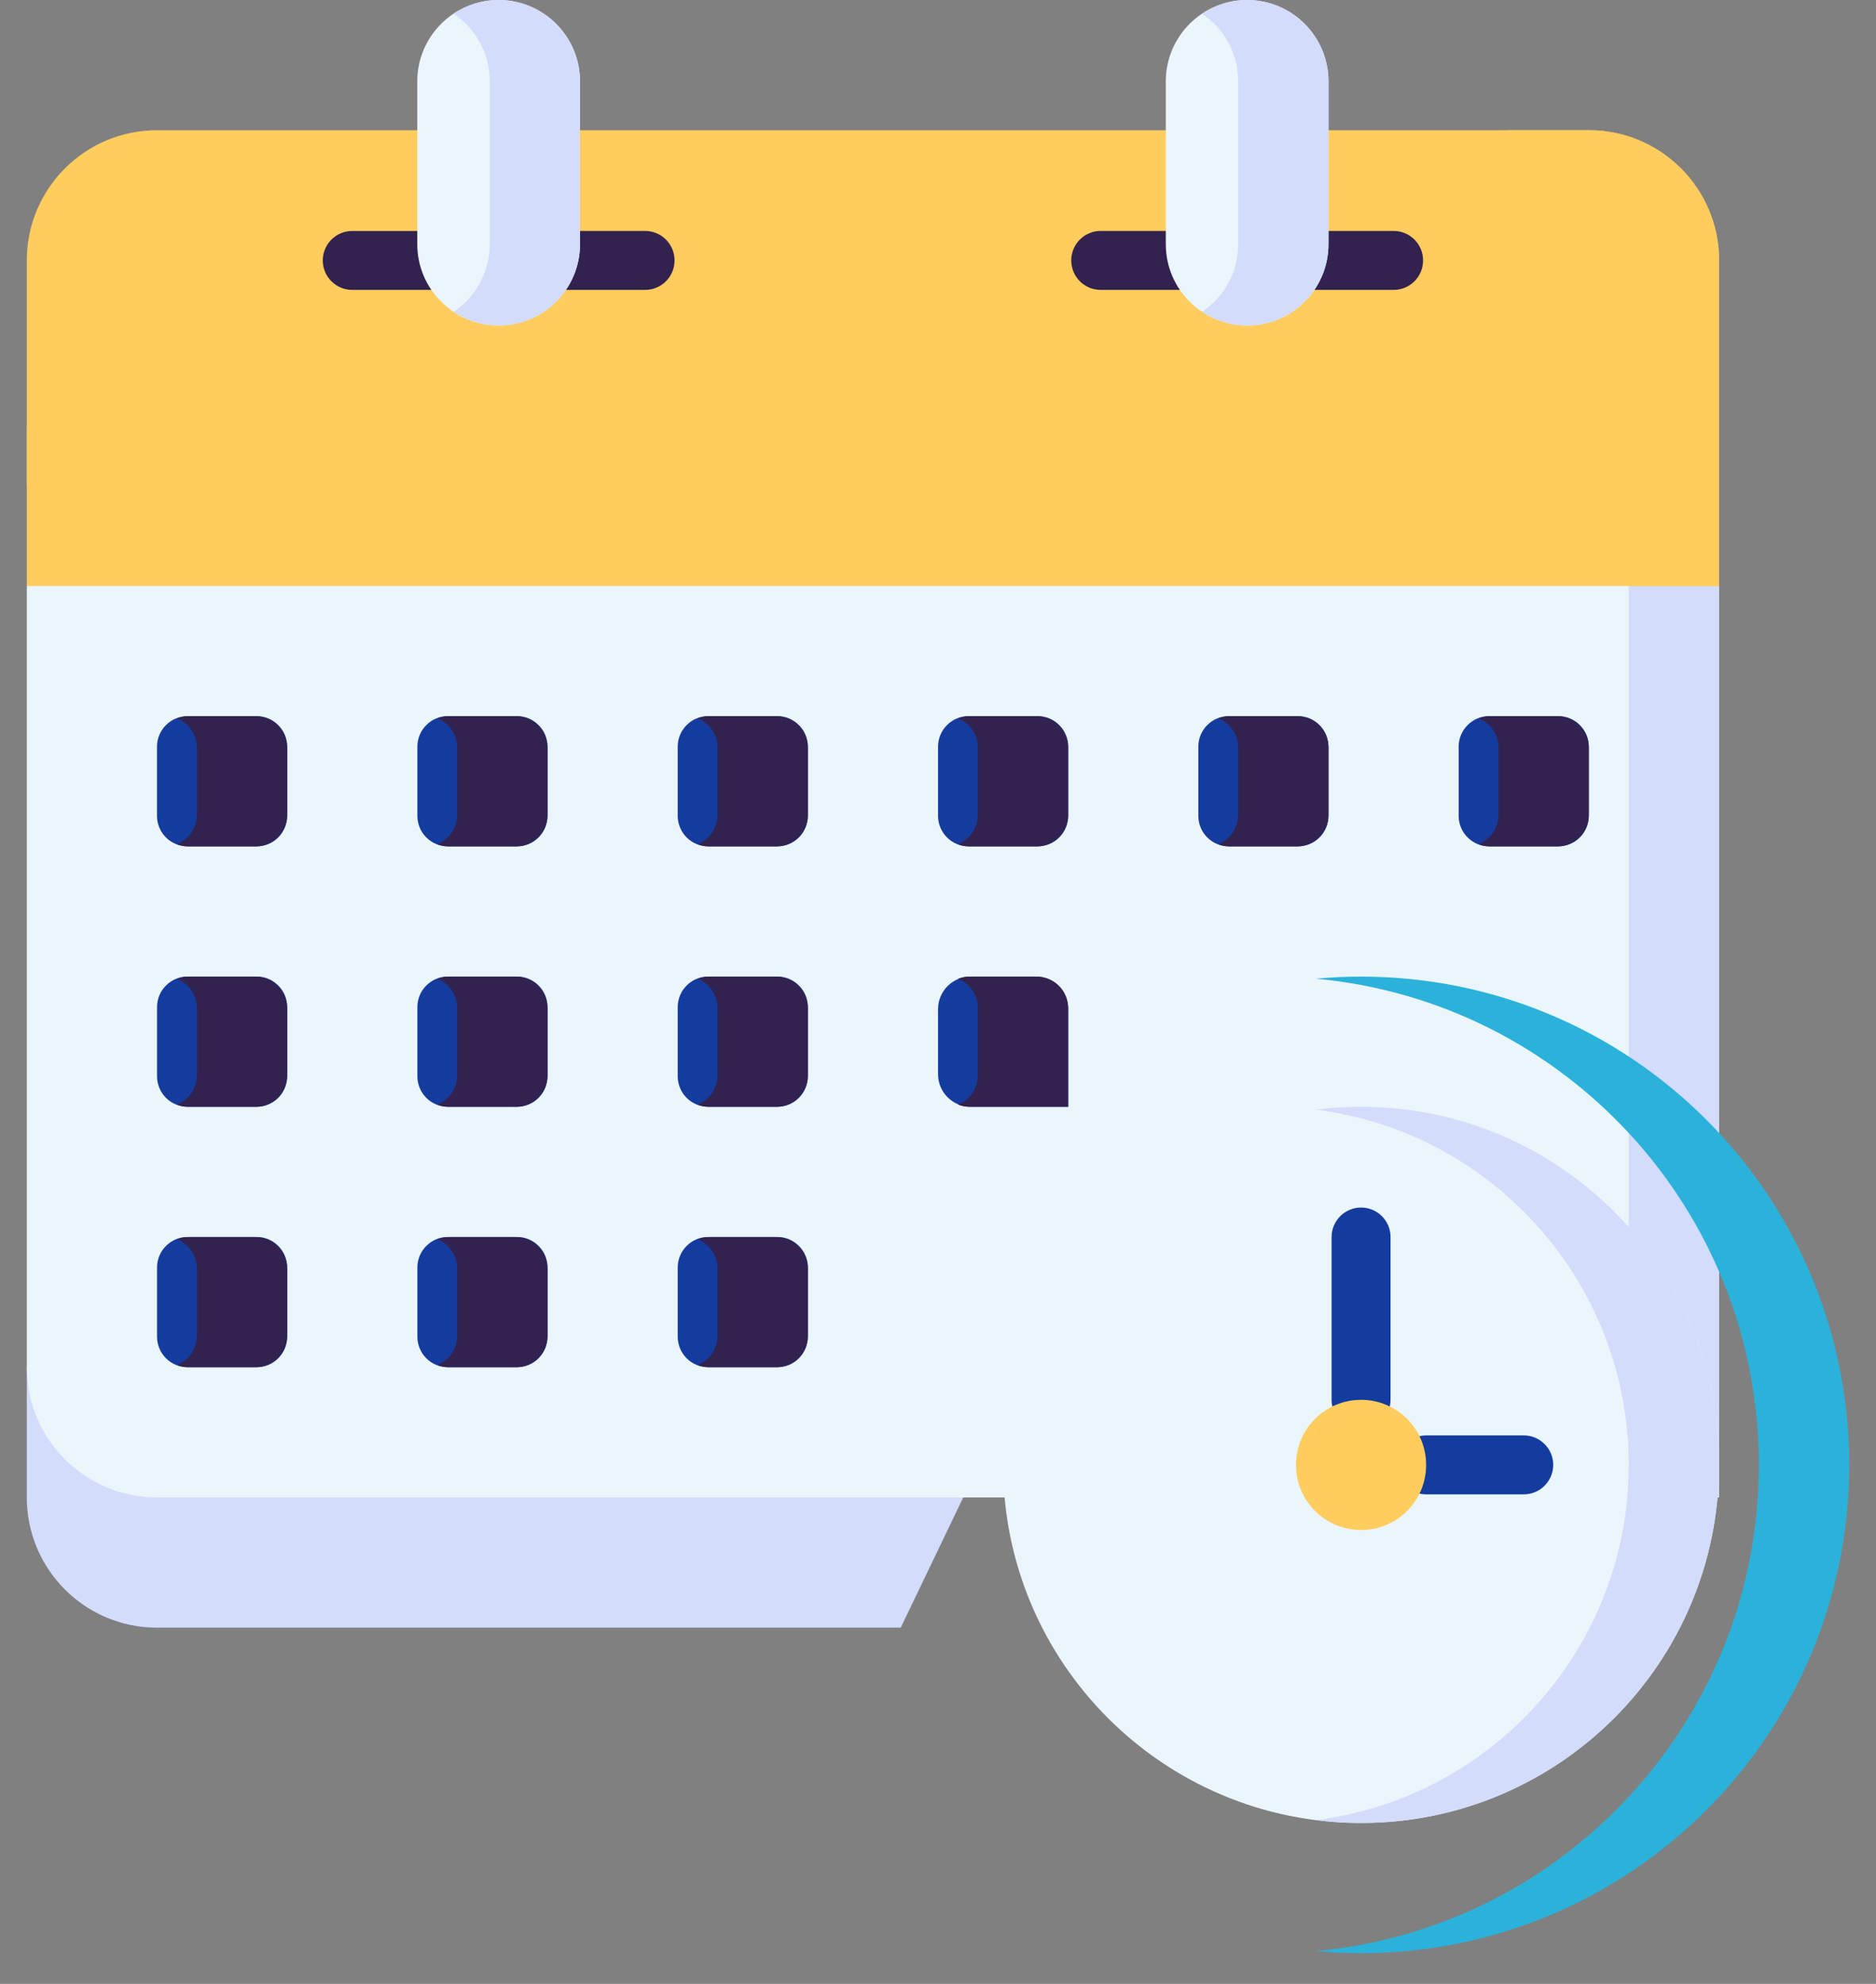 <svg xmlns="http://www.w3.org/2000/svg" width="35" height="37" viewBox="0 0 35 37" fill="none"><rect x="0" y="0" width="35" height="37" fill="#808080" stroke="none"/><g id="Group"><g id="Group_2"><path id="Vector" d="M16.805 30.356H2.928C1.587 30.356 0.5 29.269 0.5 27.928V25.499H19.137L16.805 30.356Z" fill="#D3DCFB"></path><path id="Vector_2" d="M32.073 10.928V21.131V27.928H2.928C1.587 27.928 0.5 26.84 0.5 25.499V10.928L17.501 4.857L32.073 10.928Z" fill="#EBF5FC"></path><g id="Group_3"><path id="Vector_3" d="M4.789 15.785H3.499C3.184 15.785 2.929 15.53 2.929 15.216V13.926C2.929 13.612 3.184 13.357 3.499 13.357H4.789C5.103 13.357 5.358 13.612 5.358 13.926V15.216C5.358 15.53 5.103 15.785 4.789 15.785Z" fill="#143C9F"></path><path id="Vector_4" d="M9.646 15.785H8.356C8.041 15.785 7.787 15.53 7.787 15.216V13.926C7.787 13.611 8.041 13.356 8.356 13.356H9.646C9.96 13.356 10.215 13.611 10.215 13.926V15.216C10.215 15.53 9.96 15.785 9.646 15.785Z" fill="#143C9F"></path><path id="Vector_5" d="M14.503 15.785H13.213C12.898 15.785 12.644 15.53 12.644 15.216V13.926C12.644 13.611 12.898 13.356 13.213 13.356H14.503C14.817 13.356 15.072 13.611 15.072 13.926V15.216C15.072 15.53 14.817 15.785 14.503 15.785Z" fill="#143C9F"></path><path id="Vector_6" d="M19.36 15.785H18.07C17.756 15.785 17.501 15.53 17.501 15.216V13.926C17.501 13.611 17.756 13.356 18.07 13.356H19.36C19.674 13.356 19.929 13.611 19.929 13.926V15.216C19.929 15.53 19.674 15.785 19.36 15.785Z" fill="#143C9F"></path><path id="Vector_7" d="M24.216 15.785H22.926C22.611 15.785 22.357 15.53 22.357 15.216V13.926C22.357 13.611 22.611 13.356 22.926 13.356H24.216C24.53 13.356 24.785 13.611 24.785 13.926V15.216C24.785 15.53 24.53 15.785 24.216 15.785Z" fill="#143C9F"></path><path id="Vector_8" d="M29.073 15.785H27.783C27.469 15.785 27.214 15.53 27.214 15.216V13.926C27.214 13.611 27.469 13.356 27.783 13.356H29.073C29.387 13.356 29.642 13.611 29.642 13.926V15.216C29.642 15.53 29.387 15.785 29.073 15.785Z" fill="#143C9F"></path><path id="Vector_9" d="M4.789 20.642H3.499C3.185 20.642 2.93 20.387 2.93 20.073V18.783C2.93 18.468 3.185 18.213 3.499 18.213H4.789C5.103 18.213 5.358 18.468 5.358 18.783V20.073C5.358 20.387 5.103 20.642 4.789 20.642Z" fill="#143C9F"></path><path id="Vector_10" d="M9.646 20.642H8.356C8.041 20.642 7.787 20.387 7.787 20.073V18.783C7.787 18.468 8.041 18.213 8.356 18.213H9.646C9.96 18.213 10.215 18.468 10.215 18.783V20.073C10.215 20.387 9.96 20.642 9.646 20.642Z" fill="#143C9F"></path><path id="Vector_11" d="M14.503 20.642H13.213C12.898 20.642 12.644 20.387 12.644 20.073V18.783C12.644 18.468 12.898 18.213 13.213 18.213H14.503C14.817 18.213 15.072 18.468 15.072 18.783V20.073C15.072 20.387 14.817 20.642 14.503 20.642Z" fill="#143C9F"></path><path id="Vector_12" d="M19.929 20.642V18.821C19.929 18.485 19.657 18.213 19.322 18.213H18.108C17.773 18.213 17.501 18.485 17.501 18.821V20.035C17.501 20.37 17.773 20.642 18.108 20.642H19.929Z" fill="#143C9F"></path><path id="Vector_13" d="M4.789 25.499H3.499C3.185 25.499 2.93 25.244 2.93 24.93V23.64C2.93 23.325 3.185 23.07 3.499 23.07H4.789C5.103 23.07 5.358 23.325 5.358 23.64V24.93C5.358 25.244 5.103 25.499 4.789 25.499Z" fill="#143C9F"></path><path id="Vector_14" d="M9.646 25.499H8.356C8.041 25.499 7.787 25.244 7.787 24.93V23.64C7.787 23.325 8.041 23.07 8.356 23.07H9.646C9.96 23.07 10.215 23.325 10.215 23.64V24.93C10.215 25.244 9.96 25.499 9.646 25.499Z" fill="#143C9F"></path><path id="Vector_15" d="M14.503 25.499H13.213C12.898 25.499 12.644 25.244 12.644 24.93V23.64C12.644 23.325 12.898 23.07 13.213 23.07H14.503C14.817 23.07 15.072 23.325 15.072 23.64V24.93C15.072 25.244 14.817 25.499 14.503 25.499Z" fill="#143C9F"></path></g><path id="Vector_16" d="M29.055 13.357H27.799C27.724 13.357 27.651 13.372 27.584 13.398C27.802 13.484 27.956 13.695 27.956 13.943V15.199C27.956 15.447 27.802 15.658 27.584 15.744C27.651 15.77 27.724 15.785 27.799 15.785H29.055C29.379 15.785 29.642 15.523 29.642 15.199V13.943C29.642 13.619 29.379 13.357 29.055 13.357Z" fill="#32224F"></path><path id="Vector_17" d="M24.198 13.357H22.942C22.867 13.357 22.794 13.372 22.727 13.398C22.945 13.484 23.099 13.695 23.099 13.943V15.199C23.099 15.447 22.945 15.658 22.727 15.744C22.794 15.77 22.867 15.785 22.942 15.785H24.198C24.522 15.785 24.785 15.523 24.785 15.199V13.943C24.785 13.619 24.522 13.357 24.198 13.357Z" fill="#32224F"></path><path id="Vector_18" d="M19.342 13.357H18.086C18.01 13.357 17.938 13.372 17.871 13.398C18.089 13.484 18.243 13.695 18.243 13.943V15.199C18.243 15.447 18.089 15.658 17.871 15.744C17.938 15.77 18.01 15.785 18.086 15.785H19.342C19.666 15.785 19.928 15.523 19.928 15.199V13.943C19.928 13.619 19.666 13.357 19.342 13.357Z" fill="#32224F"></path><path id="Vector_19" d="M14.485 13.357H13.229C13.153 13.357 13.081 13.372 13.014 13.398C13.232 13.484 13.386 13.695 13.386 13.943V15.199C13.386 15.447 13.232 15.658 13.014 15.744C13.081 15.77 13.153 15.785 13.229 15.785H14.485C14.809 15.785 15.072 15.523 15.072 15.199V13.943C15.072 13.619 14.809 13.357 14.485 13.357Z" fill="#32224F"></path><path id="Vector_20" d="M9.628 13.357H8.372C8.296 13.357 8.224 13.372 8.157 13.398C8.375 13.484 8.529 13.695 8.529 13.943V15.199C8.529 15.447 8.375 15.658 8.157 15.744C8.224 15.77 8.296 15.785 8.372 15.785H9.628C9.952 15.785 10.214 15.523 10.214 15.199V13.943C10.214 13.619 9.952 13.357 9.628 13.357Z" fill="#32224F"></path><path id="Vector_21" d="M4.771 13.357H3.515C3.439 13.357 3.367 13.372 3.3 13.398C3.518 13.484 3.672 13.695 3.672 13.943V15.199C3.672 15.447 3.518 15.658 3.3 15.744C3.367 15.77 3.439 15.785 3.515 15.785H4.771C5.095 15.785 5.357 15.523 5.357 15.199V13.943C5.357 13.619 5.095 13.357 4.771 13.357Z" fill="#32224F"></path><path id="Vector_22" d="M4.771 18.214H3.515C3.439 18.214 3.367 18.229 3.3 18.255C3.518 18.341 3.672 18.552 3.672 18.8V20.056C3.672 20.304 3.518 20.515 3.3 20.601C3.367 20.627 3.439 20.642 3.515 20.642H4.771C5.095 20.642 5.357 20.38 5.357 20.056V18.8C5.357 18.476 5.095 18.214 4.771 18.214Z" fill="#32224F"></path><path id="Vector_23" d="M4.771 23.071H3.515C3.439 23.071 3.367 23.086 3.3 23.112C3.518 23.198 3.672 23.409 3.672 23.657V24.913C3.672 25.161 3.518 25.372 3.3 25.458C3.367 25.484 3.439 25.499 3.515 25.499H4.771C5.095 25.499 5.357 25.237 5.357 24.913V23.657C5.357 23.333 5.095 23.071 4.771 23.071Z" fill="#32224F"></path><path id="Vector_24" d="M9.628 18.214H8.372C8.296 18.214 8.224 18.229 8.157 18.255C8.375 18.341 8.529 18.552 8.529 18.8V20.056C8.529 20.304 8.375 20.515 8.157 20.601C8.224 20.627 8.296 20.642 8.372 20.642H9.628C9.952 20.642 10.214 20.38 10.214 20.056V18.8C10.214 18.476 9.952 18.214 9.628 18.214Z" fill="#32224F"></path><path id="Vector_25" d="M9.628 23.071H8.372C8.296 23.071 8.224 23.086 8.157 23.112C8.375 23.198 8.529 23.409 8.529 23.657V24.913C8.529 25.161 8.375 25.372 8.157 25.458C8.224 25.484 8.296 25.499 8.372 25.499H9.628C9.952 25.499 10.214 25.237 10.214 24.913V23.657C10.214 23.333 9.952 23.071 9.628 23.071Z" fill="#32224F"></path><path id="Vector_26" d="M14.485 18.214H13.229C13.153 18.214 13.081 18.229 13.014 18.255C13.232 18.341 13.386 18.552 13.386 18.8V20.056C13.386 20.304 13.232 20.515 13.014 20.601C13.081 20.627 13.153 20.642 13.229 20.642H14.485C14.809 20.642 15.072 20.38 15.072 20.056V18.8C15.072 18.476 14.809 18.214 14.485 18.214Z" fill="#32224F"></path><path id="Vector_27" d="M19.928 20.642V18.8C19.928 18.476 19.666 18.214 19.342 18.214H18.086C18.01 18.214 17.938 18.229 17.871 18.255C18.089 18.341 18.243 18.552 18.243 18.8V20.056C18.243 20.304 18.089 20.515 17.871 20.601C17.938 20.627 18.01 20.642 18.086 20.642H19.928V20.642Z" fill="#32224F"></path><path id="Vector_28" d="M14.485 23.071H13.229C13.153 23.071 13.081 23.086 13.014 23.112C13.232 23.198 13.386 23.409 13.386 23.657V24.913C13.386 25.161 13.232 25.372 13.014 25.458C13.081 25.484 13.153 25.499 13.229 25.499H14.485C14.809 25.499 15.072 25.237 15.072 24.913V23.657C15.072 23.333 14.809 23.071 14.485 23.071Z" fill="#32224F"></path><path id="Vector_29" d="M30.386 10.226V21.131V27.928H32.073V21.131V10.929L30.386 10.226Z" fill="#D3DCFB"></path><path id="Vector_30" d="M32.073 10.928V4.857C32.073 3.516 30.985 2.429 29.644 2.429H2.928C1.587 2.429 0.5 3.516 0.5 4.857V10.928H32.073Z" fill="#FFCC5E"></path><g id="Group_4"><g id="Group_5"><g id="Group_6"><path id="Vector_31" d="M8.152 5.407H6.571C6.268 5.407 6.022 5.161 6.022 4.857C6.022 4.554 6.268 4.308 6.571 4.308H8.152C8.456 4.308 8.702 4.554 8.702 4.857C8.702 5.161 8.456 5.407 8.152 5.407Z" fill="#32224F"></path></g><g id="Group_7"><path id="Vector_32" d="M12.035 5.407H10.454C10.151 5.407 9.905 5.161 9.905 4.857C9.905 4.553 10.151 4.307 10.454 4.307H12.035C12.339 4.307 12.585 4.553 12.585 4.857C12.585 5.161 12.339 5.407 12.035 5.407Z" fill="#32224F"></path></g><g id="Group_8"><path id="Vector_33" d="M22.116 5.407H20.535C20.232 5.407 19.986 5.161 19.986 4.857C19.986 4.553 20.232 4.307 20.535 4.307H22.116C22.42 4.307 22.666 4.553 22.666 4.857C22.666 5.161 22.42 5.407 22.116 5.407Z" fill="#32224F"></path></g><g id="Group_9"><path id="Vector_34" d="M26 5.407H24.419C24.116 5.407 23.87 5.161 23.87 4.857C23.87 4.553 24.116 4.307 24.419 4.307H26C26.304 4.307 26.55 4.553 26.55 4.857C26.55 5.161 26.304 5.407 26 5.407Z" fill="#32224F"></path></g></g></g><path id="Vector_35" d="M10.821 4.553C10.821 5.392 10.141 6.071 9.303 6.071C8.465 6.071 7.785 5.392 7.785 4.553V1.518C7.785 0.68 8.465 0 9.303 0C10.141 0 10.821 0.68 10.821 1.518V4.553H10.821Z" fill="#EBF5FC"></path><path id="Vector_36" d="M24.785 4.553C24.785 5.392 24.106 6.071 23.268 6.071C22.429 6.071 21.75 5.392 21.75 4.553V1.518C21.75 0.68 22.429 0 23.267 0C24.106 0 24.785 0.68 24.785 1.518V4.553H24.785Z" fill="#EBF5FC"></path><path id="Vector_37" d="M23.268 0C22.956 0 22.667 0.094 22.425 0.255C22.833 0.527 23.101 0.991 23.101 1.518V4.553C23.101 5.08 22.833 5.544 22.425 5.816C22.666 5.977 22.956 6.071 23.268 6.071C24.106 6.071 24.785 5.392 24.785 4.553V1.518C24.785 0.68 24.106 0 23.268 0Z" fill="#D3DCFB"></path><path id="Vector_38" d="M9.303 0C8.992 0 8.702 0.094 8.461 0.255C8.868 0.527 9.137 0.991 9.137 1.518V4.553C9.137 5.08 8.868 5.544 8.461 5.816C8.702 5.977 8.992 6.071 9.303 6.071C10.142 6.071 10.821 5.392 10.821 4.553V1.518C10.821 0.68 10.142 0 9.303 0Z" fill="#D3DCFB"></path><path id="Vector_39" d="M29.644 2.429H27.957C29.299 2.429 30.386 3.516 30.386 4.857V10.928H32.072V4.857C32.072 3.516 30.985 2.429 29.644 2.429Z" fill="#FFCC5E"></path><path id="Vector_40" d="M0.5 7.95H32.073V9.05H0.5V7.95Z" fill="#FFCC5E"></path></g><path id="Vector_41" d="M25.393 33.999C29.081 33.999 32.071 31.009 32.071 27.321C32.071 23.632 29.081 20.642 25.393 20.642C21.705 20.642 18.715 23.632 18.715 27.321C18.715 31.009 21.705 33.999 25.393 33.999Z" fill="#EBF5FC"></path><g id="Group_10"><g id="Group_11"><path id="Vector_42" d="M25.393 26.656C25.09 26.656 24.843 26.41 24.843 26.106V23.071C24.843 22.767 25.09 22.521 25.393 22.521C25.697 22.521 25.943 22.767 25.943 23.071V26.106C25.943 26.41 25.697 26.656 25.393 26.656Z" fill="#143C9F"></path></g></g><g id="Group_12"><g id="Group_13"><path id="Vector_43" d="M28.428 27.87H26.607C26.303 27.87 26.057 27.624 26.057 27.32C26.057 27.017 26.303 26.771 26.607 26.771H28.428C28.732 26.771 28.978 27.017 28.978 27.32C28.978 27.624 28.732 27.87 28.428 27.87Z" fill="#143C9F"></path></g></g><path id="Vector_44" d="M25.393 18.214C25.109 18.214 24.828 18.227 24.55 18.253C29.185 18.678 32.814 22.575 32.814 27.321C32.814 32.066 29.185 35.963 24.55 36.388C24.828 36.414 25.109 36.427 25.393 36.427C30.423 36.427 34.5 32.35 34.5 27.321C34.5 22.291 30.423 18.214 25.393 18.214Z" fill="#2BB2DB"></path><path id="Vector_45" d="M25.393 20.642C25.108 20.642 24.826 20.66 24.55 20.695C27.841 21.109 30.387 23.918 30.387 27.321C30.387 30.724 27.841 33.532 24.55 33.946C24.826 33.981 25.108 33.999 25.393 33.999C29.081 33.999 32.071 31.009 32.071 27.321C32.071 23.632 29.081 20.642 25.393 20.642Z" fill="#D3DCFB"></path><path id="Vector_46" d="M25.393 28.535C26.064 28.535 26.607 27.992 26.607 27.321C26.607 26.65 26.064 26.107 25.393 26.107C24.722 26.107 24.179 26.65 24.179 27.321C24.179 27.992 24.722 28.535 25.393 28.535Z" fill="#FFCC5E"></path></g></svg>